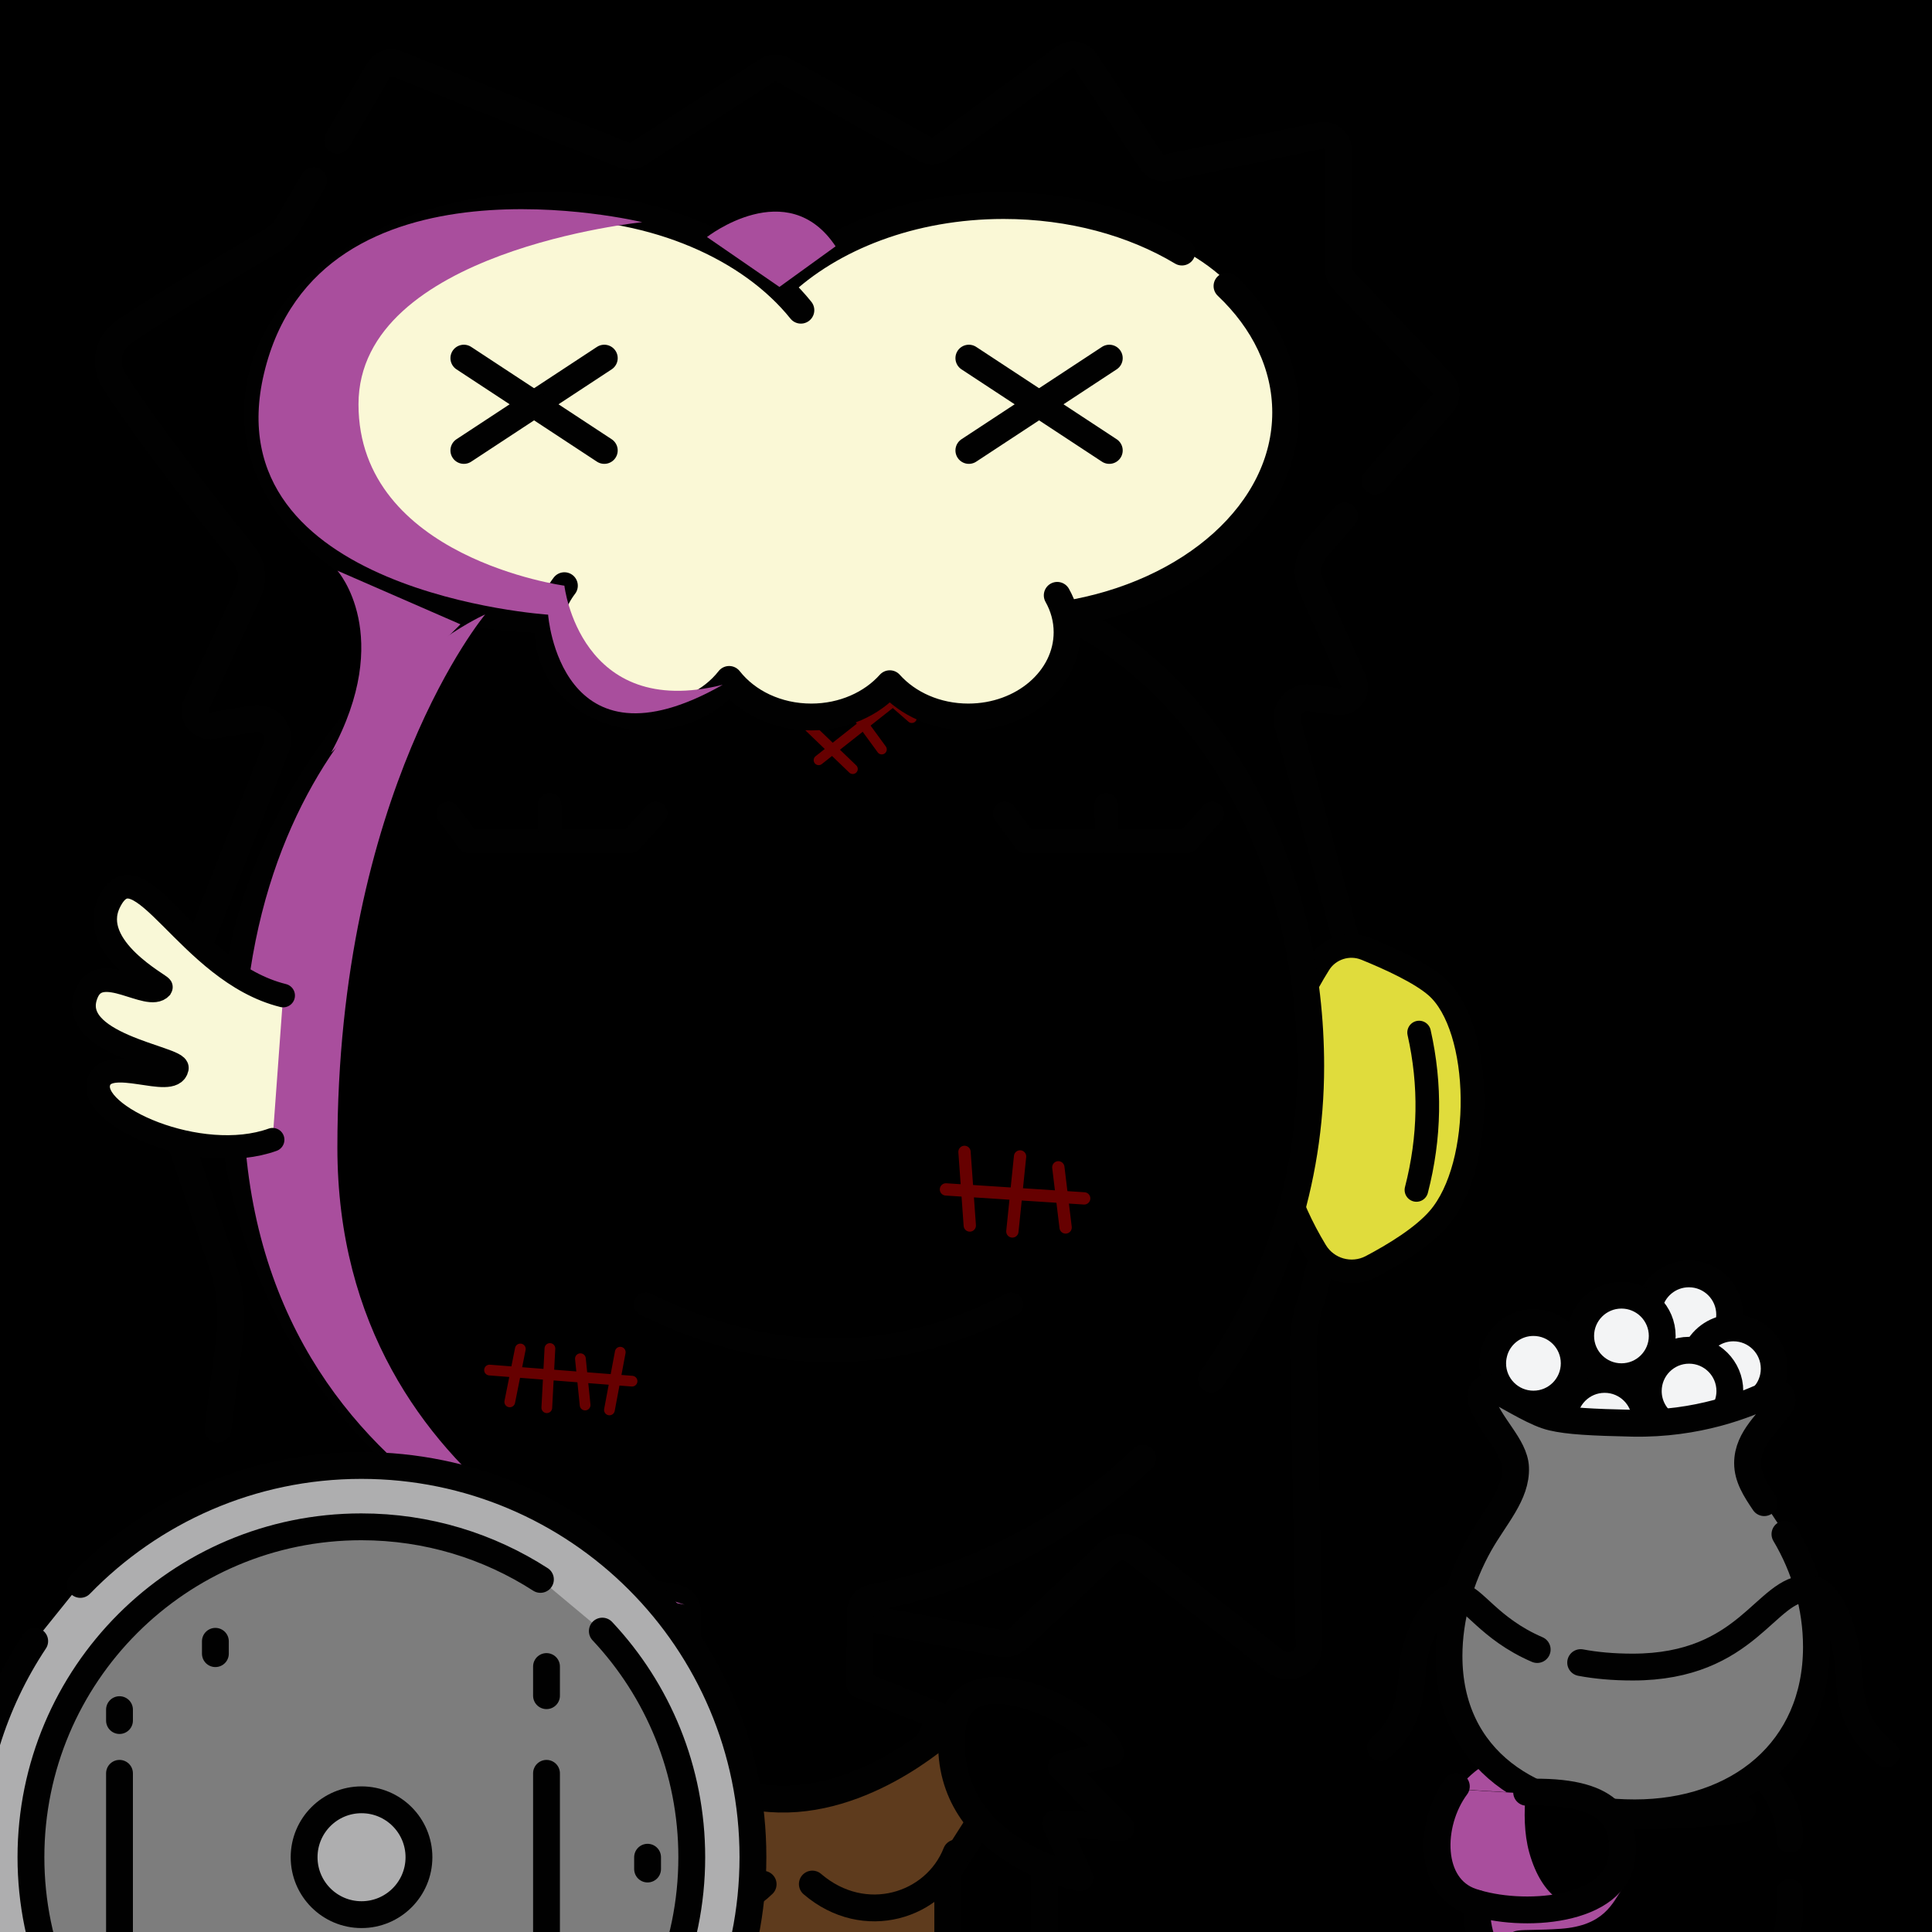<svg version="1.1" xmlns="http://www.w3.org/2000/svg" xmlns:xlink="http://www.w3.org/1999/xlink" width="1080px" height="1080px"><style>.s{fill:none;stroke:#010101;stroke-width:15;stroke-linecap:round;stroke-linejoin:round;stroke-miterlimit:10}.sw{stroke:#fff}.t{stroke-width:10}.b{fill:#000}.w{fill:#fff}.sh{fill:#a94e9d78;mix-blend-mode:multiply}.hr{fill:#2B1912}#sc{clip-path:url(#bc)}.t{stroke:#66000080;stroke-width: 8}.bbg{fill:hsl(13deg 31% 64%)}.ab{fill:hsl(2deg 56% 56%)}.as{fill:hsl(327deg 47% 90%)}#fc,#lf,#rf,#pp{transform:translate(76px, 165px) scale(0.88)}</style><rect x="0" y="0" style="fill:hsl(56deg 56% 73%)" width="1080" height="1080"/><g class="fg"><polygon class="as" points="167,115.3 144.8,400.9 155.2,411.5 141.5,445.8 118,688.5 128.7,728.6 111.5,878.5 733,327.5 730.3,312.4 783.7,251.6 197.8,62.7 "/><g class="s as"><path d="M114.8,853.1l-12.1,93.3c-1.1,9.6,9.2,16.3,17.5,11.4l100-59.5c8.8-5.2,19.5-6.2,29.1-2.7l80.8,29.8c2.5,0.9,5.2,1,7.7,0.1l46.5-15.7l96.6-6l78.4,14.8c3.7,0.7,7.5-0.4,10.2-3l50-47.5c4.2-4,10.6-4.3,15.2-0.7l78.3,61.3c7.9,6.2,19.5,0.1,18.8-10l-3.1-160.1c-0.8-11.3,0.8-22.6,4.8-33.1l32.7-130.8c1.9-5.1,2.1-10.8,0.6-16l-46.3-172c-4-8.3,2.9-17.8,12-16.6l15.3,2.1c6.5,0.8,11.4-5.8,8.7-11.8L733,327.5c-3.2-7.1-1.9-15.5,3.2-21.3l15.5-17.8"/><path d="M175.3,101l-15,25.6c-1.7,2.9-4.2,5.4-7.1,7.1c-14.2,8.4-59.2,35-83.9,51.8c-9,6.1-11.4,18.1-5.6,27.2c17.7,28,56.1,76.8,72.6,97.4c4.7,5.9,5.7,14,2.5,20.9l-29,62.8c-2.9,6.2,2.4,13,9.1,11.8l22.9-3.8c8.9-1.5,16,7.3,12.7,15.7L89.9,582.9c-2.7,6.8-2.9,14.3-0.7,21.3L124.6,708c4.1,12.9,5.4,26.5,3.8,40l-6.6,50.9"/><path d="M768.6,268.9l37.7-43.3c2.9-3.3,2.7-8.2-0.3-11.4l-55.5-58c-1.5-1.6-2.3-3.7-2.3-5.8V84c0-5.3-4.9-9.3-10.1-8.2l-85.7,17.9c-3.4,0.7-6.9-0.7-8.8-3.6l-36.8-55.8c-2.7-4-8.1-5-12-2.1l-68.7,50.5c-2.7,2-6.2,2.2-9.1,0.6L437.6,39c-2.7-1.5-6-1.4-8.7,0.3l-72.3,46.7c-2.3,1.5-5.2,1.8-7.7,0.7L222,35.7c-3.9-1.6-8.3,0-10.4,3.6l-22.9,39.1"/></g><g id="rf"><g class="s"><path style="fill:#E0DC3C" d="M751.6,424.7c-38.2,60.8-39,121.6-2.2,182.5c7.3,12.1,22.7,16.4,35.2,9.9c14.4-7.6,32.6-18.6,42.9-30.5c29.6-34.1,28.2-121.4-1.4-147.4c-10.1-8.9-30.1-18-44.9-24C770.4,410.8,757.8,414.8,751.6,424.7z"/><path d="M815.1,468.4c7.5,33.3,6.9,66.7-1.7,100"/></g></g><clipPath id="bc"><path class="bbg" d="M638.8,815.2c-41.1,39.3-93.3,67-151.4,78c-3.7,0.7-6.5,3.9-6.5,7.7l-0.3,40.7l45,18c0,0-66.7,178.6-191.4,4.4l50.2-21.7l0-41.3c0-3.9-2.8-7.1-6.6-7.8c-142.9-25.3-251.2-151.1-249-301.7c1.5-104,56.2-195.6,138-248.8c0,0,173.9-80.6,331.7,2.2c86.2,45.2,134.2,146.4,134.2,251.1c0,65.1-20.5,125.5-55.5,174.9"/></clipPath><path class="bbg" d="M878.4,973.9c0,0-46.9-1.4-65.9,29.6s-0.7,53.6,12.5,62.5c1.7,23.5,4.2,53.4,85.7,53.3c81.5-0.1,88.5-25.6,89.8-39.4s4.4-53.8-7.6-73.1C980.9,987.6,963.6,970.4,878.4,973.9z"/><path class="sh" d="M857.8,976.3c-21,3.9-34.1,12.3-42.8,23.9l37.8,2.3C854.2,987.7,857.8,976.3,857.8,976.3z"/><path class="s" d="M861.8,976.4c11.3-0.9,88.6-3.8,104.8,2.4s33.9,26.1,33.9,48.3l0,1.1"/><polygon style="fill:#F3F4F5" points="931.4,724 842.3,789 951.6,811.4 988.8,784.9 958.8,727.3"/><g class="s" style="fill:#F3F4F5"><path d="M921.8,730.3c2.1-10.4,11.3-18.2,22.3-18.2c12.6,0,22.8,10.2,22.8,22.8c0,2.7-0.5,5.2-1.3,7.6"/><path d="M948.4,755.2c3.7-7.6,11.5-12.9,20.6-12.9c12.6,0,22.8,10.2,22.8,22.8c0,6.1-2.4,11.7-6.4,15.8"/><path d="M835.6,754.8c3-9,11.6-15.5,21.6-15.5c12.6,0,22.8,10.2,22.8,22.8c0,12.6-10.2,22.8-22.8,22.8c-12.6,0-22.8-10.2-22.8-22.8C834.4,759.5,834.9,757,835.6,754.8"/><path d="M874.2,793.9c0-12.6,10.2-22.8,22.8-22.8c12.6,0,22.8,10.2,22.8,22.8"/><path d="M929.7,795.2c-5.1-4.2-8.3-10.5-8.3-17.6c0-12.6,10.2-22.8,22.8-22.8c12.6,0,22.8,10.2,22.8,22.8c0,3.5-0.8,6.9-2.3,9.9"/><circle cx="906.4" cy="746.8" r="22.8"/></g><g class="s"><path style="fill:#7D7D7D" d="M997.8,857.6c11.2,18.8,17.6,40.8,17.6,63c0,57.9-43.7,92.8-101.6,92.8c-57.9,0-103.8-29.8-103.8-87.7c0-21.4,6.3-43.4,17.1-62.6c8.7-15.4,20.7-27.7,20.1-42.7c-0.5-12.3-14.5-23.3-19.3-38.1c-1.4-4.3,3.1-8.1,7.1-6c11.7,6.2,23.9,14,32.8,16c8.9,2.1,21.9,2.8,44.9,3.3c36.1,0.7,63.9-10.3,77.3-17c3.9-2,8,2.5,5.6,6.2c-6.1,9.7-18.7,18.8-18.7,33.1c0,7.9,4.2,14.6,9.3,22.1"/><path d="M883.6,929.4c8.5,1.6,18.1,2.5,29.1,2.5c64.6,0,74.2-44.3,98.1-43.9c15.1,0.2,22.5,33.2,23,49.3c0.5,17.7,5.5,31.3,20.7,43.1"/><path d="M771.7,976.9c12.2-10.1,16.9-23.5,17.8-42.6s13.3-42.1,25.5-42.1c8.2,0,17.1,18.2,44.3,29.9"/></g><path class="bbg" d="M940.2,1119.4c47.5-7.9,61-28.6,60.3-48.6s1.2-24.3-22-59.1c0,0-78,4.6-103.8-6.1s-81.7,25-66.2,42.5s15.7,29.9,21.1,39.7C835,1097.5,861.5,1128,940.2,1119.4"/><path class="sh" d="M885.8,1064.8c-8,3-23.6-3.1-30.9-29.1c-3-10.8-3-22.8-2-33.1l-37.8-2.3c-4.6,6.1-8,13.2-10.7,20.9c-7.7,22.3,23.2,43.4,23.2,43.4s-22.3,18.3,34.3,51.3c0,0-16.3-20-17.8-29.7c-1.5-9.7,4-6.3,28.3-8s29-14.3,34.5-22.5S893.8,1061.8,885.8,1064.8z"/><g class="s"><path d="M1000.5,1057.9v10.1c0,28.4-23.1,51.4-51.7,51.4h-71.5c-28.5,0-51.7-23-51.7-51.4v-4"/><path d="M902.3,1014.6c15,0.9,40.2,0.8,71.8-3.3"/><path d="M853.4,1001.9c46.7-1.5,55.4,15.3,53.3,36.1c-3.1,31-56.2,34.5-84.1,25c-24.1-8.2-24-43.5-8.5-64.4"/></g><path class="bbg" d="M638.8,815.2c-41.1,39.3-93.3,67-151.4,78c-3.7,0.7-6.5,3.9-6.5,7.7l-0.3,40.7l45,18c0,0-66.7,178.6-191.4,4.4l50.2-21.7l0-41.3c0-3.9-2.8-7.1-6.6-7.8c-142.9-25.3-251.2-151.1-249-301.7c1.5-104,56.2-195.6,138-248.8c0,0,173.9-80.6,331.7,2.2c86.2,45.2,134.2,146.4,134.2,251.1c0,65.1-20.5,125.5-55.5,174.9"/><g id="sc"><symbol id="sc0" class="s t"><line x1="16.2" y1="37.7" x2="106.2" y2="40.4"/><line x1="27.4" y1="12.9" x2="32.5" y2="60.6"/><line x1="60.3" y1="63.5" x2="63.6" y2="14.6"/><line x1="88.7" y1="20.8" x2="94.8" y2="59.7"/></symbol><symbol id="sc1" class="s t"><line x1="16.2" y1="37.7" x2="122.7" y2="40.4"/><line x1="38.3" y1="20.8" x2="32.5" y2="60.6"/><line x1="112.8" y1="19.3" x2="107" y2="62.7"/><line x1="60.3" y1="63.5" x2="60.3" y2="19.3"/><line x1="83.4" y1="25.7" x2="88.7" y2="60"/></symbol><g transform="translate(263 737) rotate(3) scale(0.75)"><use href="#sc1"/></g><g transform="translate(516 632) rotate(2) scale(0.86)"><use href="#sc0"/></g><g transform="translate(432 412) rotate(-40) scale(0.70)"><use href="#sc0"/></g></g><path class="s" d="M638.8,815.2c-41.1,39.3-93.3,67-151.4,78c-3.7,0.7-6.5,3.9-6.5,7.7l-0.3,40.7l45,18c0,0-66.7,178.6-191.4,4.4l50.2-21.7l0-41.3c0-3.9-2.8-7.1-6.6-7.8c-142.9-25.3-251.2-151.1-249-301.7c1.5-104,56.2-195.6,138-248.8c0,0,173.9-80.6,331.7,2.2c86.2,45.2,134.2,146.4,134.2,251.1c0,65.1-20.5,125.5-55.5,174.9"/><path style="fill:#FAF8D6" d="M433.8,158.8c0,0-71.6-74.2-195.5-33.2s-114.8,158-30.6,197s239.9,23.8,239.9,23.8s164.5,11.4,224.9-34c60.4-45.3,63.6-148.4-31.5-181.4S495.1,115.6,433.8,158.8z"/><g class="s"><path d="M306.4,346.3c-89.7,0-162.5-51.8-162.5-115.7s72.7-115.7,162.5-115.7c60.5,0,113.3,23.6,141.3,58.5"/><path d="M685.9,159.9c20.6,19.5,32.8,44,32.8,70.7c0,55.3-52.8,101.5-123.5,112.9"/><path d="M660.7,140.9c-27.2-16.3-61.9-26-99.7-26c-51.1,0-96.5,17.8-125.3,45.4"/><path style="fill:#FAF8D6" d="M591,332.8c3.5,6.2,5.5,13.2,5.5,20.6c0,26.2-24.7,47.4-55.2,47.4c-17.9,0-33.8-7.3-43.9-18.6c-10.1,11.3-26,18.6-43.9,18.6c-19.1,0-35.9-8.3-45.8-20.9l-0.1-0.1c-9.9,12.7-26.8,21-45.9,21c-30.5,0-55.2-21.2-55.2-47.4c0-9.6,3.3-18.5,9-26"/><path style="fill:#5E3B1D" d="M435.3,1108H289.1c0,0-0.1,0-0.3,0c0-2.2,0-4.3,0-4.3v-66.1l39.4-73.5c0,0,54.8,40.3,107.2,41.6c52.4,1.3,96.6-41.6,96.6-41.6l52.1,79.3c0,13.7,0,41.3,0,64.6C567.5,1108,457.4,1108,435.3,1108"/><polygon class="bbg" points="288.8,1108 288.8,1037.6 321.9,1009 347.5,1040.9 347.5,1109"/><polygon class="bbg" points="529.8,1107 529.8,1046.4 547.8,1018.2 584,1043.4 584,1109"/><path class="as" d="M620.8,979.9c-4.9,1.4-27.5,7.8-27.5,7.8l33.4,34l-36.7-2.4l13.6,30.4c0,0-74.4-14.6-71.6-78.3C532,917.9,612.9,958.5,620.8,979.9z"/><path class="as" d="M239.9,979.9c4.9,1.4,27.5,7.8,27.5,7.8l-33.4,34l36.7-2.4l-13.6,30.4c0,0,74.4-14.6,71.6-78.3C328.8,917.9,247.9,958.5,239.9,979.9z"/><line x1="337.8" y1="200.2" x2="259.3" y2="251.8"/><line x1="259.3" y1="200.2" x2="337.8" y2="251.8"/><line x1="620.1" y1="200.2" x2="541.6" y2="251.8"/><line x1="541.6" y1="200.2" x2="620.1" y2="251.8"/><path d="M345.9,1035.8c7.6,31.2,53.6,43.8,80.7,17.5"/><path d="M534.5,1035.8c-11.7,29.8-51.3,42.4-80.4,17.4"/></g><g class="sh"><path d="M395.2,132.5c0,0,45-35.2,71.9,5.2c-31.4,22.7-31.4,22.7-31.4,22.7L395.2,132.5z"/><path d="M188.6,319c0,0,32.3,36.1-3.5,101.7c72.3-71.7,72.3-71.7,72.3-71.7L188.6,319z"/><path d="M271.2,343.5c0,0-82.6,98.5-82.6,298S382.7,897,382.7,897S154,860.5,137,638.5C119.4,408.9,271.2,343.5,271.2,343.5z"/><path d="M281.4,954.6c0,0,10.6,22.9,7.3,33.4s1.4,22.6,1.4,28.6c0,5.9-27.8,31.9-27.8,31.9l13.9-31.9l-33.5,1.7l23.7-30.8l-23.7-6.7C242.8,980.7,258.6,955.7,281.4,954.6z"/><polygon points="318.1,1012.3 288.8,1045.3 288.8,1108 347.5,1109 345.9,1035.8"/><path d="M359,124.2c0,0-158.6,15.9-158.6,101.8s115.1,101.4,115.1,101.4s8.6,75.4,88.5,55.4c-91.1,51.8-97.6-39.2-97.6-39.2s-188-12.1-158.8-134.9C178.1,80.2,359,124.2,359,124.2z"/></g><g id="fc"><path d="M198.41,487.21c11.36,7.52,22.27,14.66,33.45,19.78c11.18,5.14,22.44,8.02,33.59,8.13c11.16-0.12,22.41-3,33.59-8.14c11.18-5.13,22.09-12.26,33.46-19.77l0.18-0.12c3.36-2.22,7.89-1.3,10.11,2.07c1.68,2.55,1.55,5.76-0.06,8.13c-8.21,12.03-18.76,22.81-31.78,31.17c-12.92,8.34-28.86,14.07-45.49,14.1c-16.63-0.04-32.57-5.76-45.48-14.11c-13.02-8.36-23.57-19.13-31.79-31.16c-2.27-3.33-1.42-7.87,1.9-10.14c2.52-1.73,5.75-1.66,8.15-0.07L198.41,487.21z"/><path class="b" d="M489.85,746.77c-2.65-4.59-7.4-7.33-12.7-7.33h-69.29c-5.3,0-10.05,2.74-12.7,7.33c-2.65,4.59-2.65,10.07,0,14.66l34.64,60c2.65,4.59,7.39,7.34,12.69,7.34c0,0,0,0,0.01,0c5.3,0,10.05-2.74,12.7-7.33l34.65-60.01C492.5,756.84,492.5,751.36,489.85,746.77z"/><path class="s" d="M323.82,641c78.55,38.61,156.03,39.75,232.35,0"/><path d="M550.41,487.21c11.36,7.52,22.27,14.66,33.45,19.78c11.18,5.14,22.44,8.02,33.59,8.13c11.16-0.12,22.41-3,33.59-8.14c11.18-5.13,22.09-12.26,33.46-19.77l0.18-0.12c3.36-2.22,7.89-1.3,10.11,2.07c1.68,2.55,1.55,5.76-0.06,8.13c-8.21,12.03-18.76,22.81-31.78,31.17c-12.92,8.34-28.86,14.07-45.49,14.1c-16.63-0.04-32.57-5.76-45.48-14.11c-13.02-8.36-23.57-19.13-31.79-31.16c-2.27-3.33-1.42-7.87,1.9-10.14c2.52-1.73,5.75-1.66,8.15-0.07L550.41,487.21z"/><g class="s"><path d="M330.13,329.24l-15.98,17.69c-38.66,0-66.93,0-102.73,0l-13.13-17.69"/><line x1="262.78" y1="323.78" x2="263.16" y2="347.1"/><path d="M683.71,329.24l-15.98,17.69c-36.93,0-67.41,0-102.73,0l-13.13-17.69"/><line x1="616.37" y1="323.78" x2="616.75" y2="347.1"/></g></g><g id="lf"><path class="s" style="fill:#F9F8D7" d="M93.5,444.9c-61-15.1-92-97.6-110.6-58.9c-13.6,28.5,33.8,52.7,33,53.7c-7.9,9-38.1-16.8-47,3.3C-45.6,476,27.4,484.4,26,491.1c-2.7,13.2-43.9-8.8-49.6,8.6c-7,21.6,64.2,53.4,110.4,36.8"/></g><g class="s"><path style="fill:#AEAEAF" d="M44.9,885.7c39.8-41,95.5-66.5,157.1-66.5c120.9,0,218.9,98,218.9,218.9s-98,218.9-218.9,218.9s-218.9-98-218.9-218.9c0-44.6,13.3-86.1,36.3-120.7"/><path style="fill:#7D7D7D" d="M336.7,911.8c31,33,50,77.5,50,126.4c0,102-82.7,184.7-184.7,184.7s-184.7-82.7-184.7-184.7s82.7-184.7,184.7-184.7c36.9,0,71.2,10.8,100.1,29.4"/><circle style="fill:#AEAEAF" cx="202.1" cy="1038.2" r="32.1"/><line x1="66.8" y1="991.3" x2="66.8" y2="1098.2"/><line x1="120.4" y1="917.5" x2="120.4" y2="924.4"/><line x1="305.5" y1="991.3" x2="305.5" y2="1112.9"/><line x1="305.5" y1="947.9" x2="305.5" y2="931.6"/><line x1="362" y1="1038.2" x2="362" y2="1044.8"/><line x1="66.8" y1="961.8" x2="66.8" y2="955.7"/></g></g></svg>